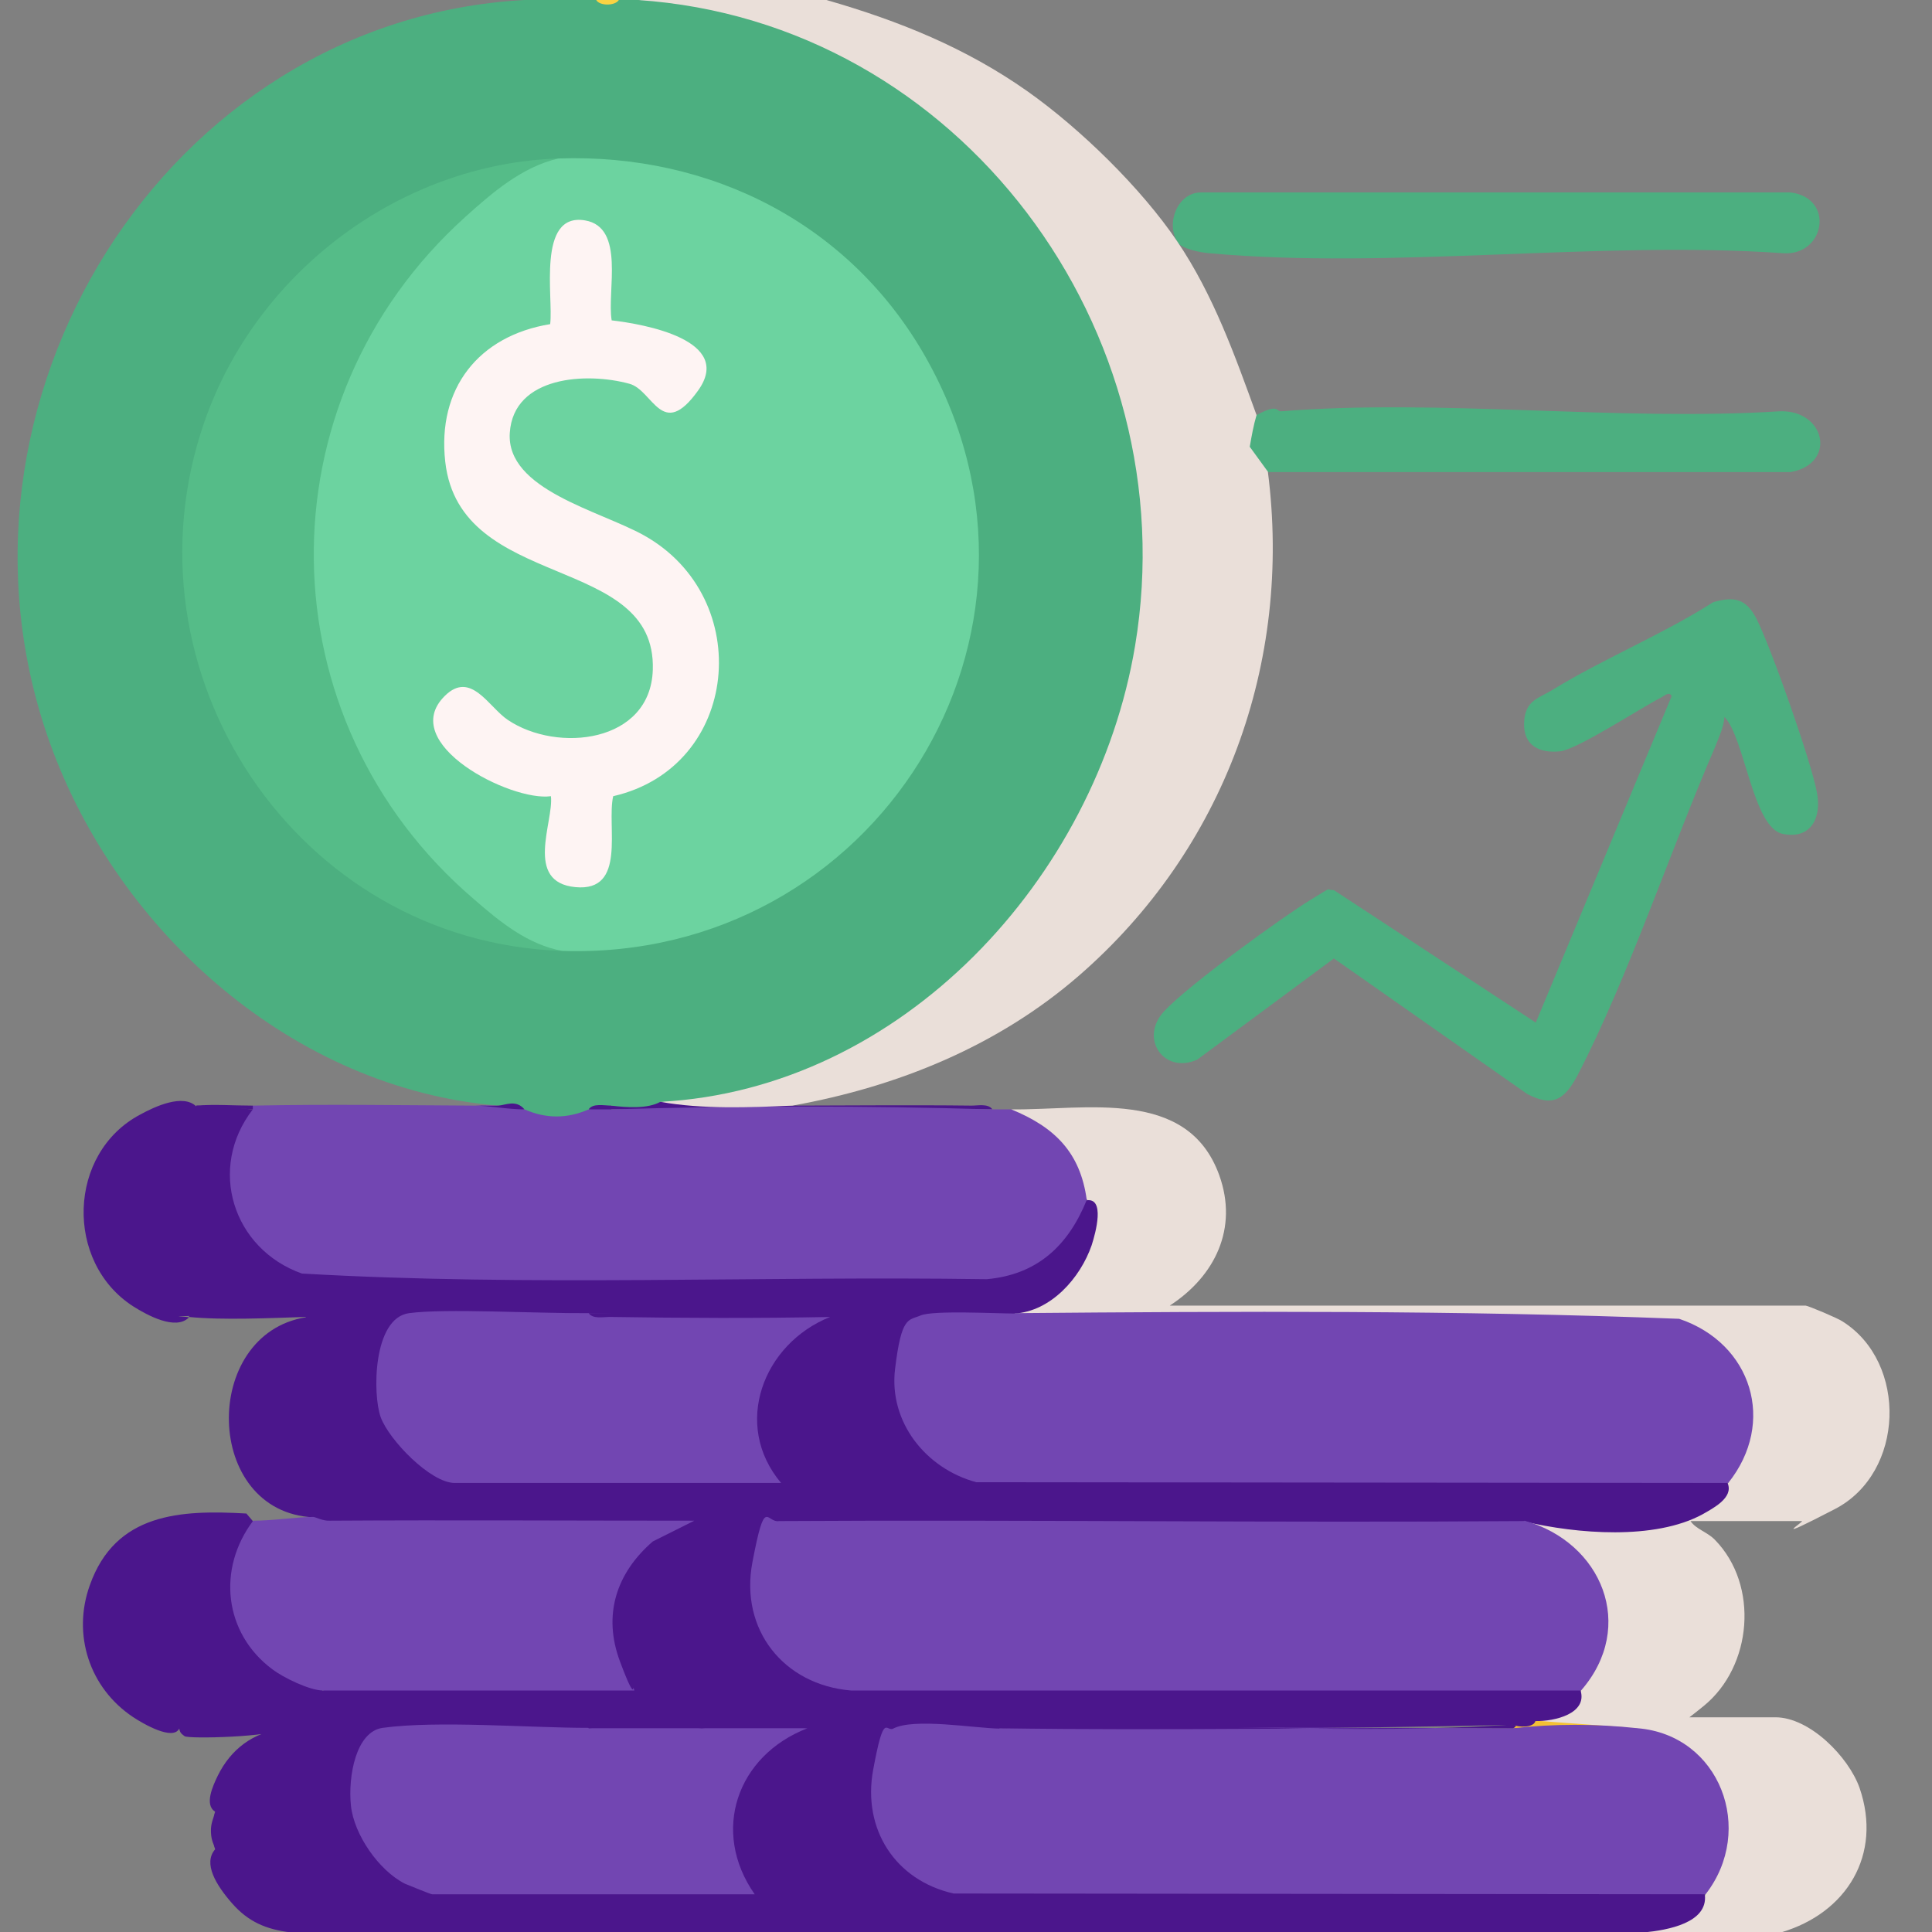 <?xml version="1.0" encoding="UTF-8"?>
<svg id="Layer_1" xmlns="http://www.w3.org/2000/svg" version="1.1" viewBox="0 0 512 512">
  <rect x="0" y="0" width="512" height="512" fill="#808080" stroke="none"/>
  <!-- Generator: Adobe Illustrator 29.8.0, SVG Export Plug-In . SVG Version: 2.1.1 Build 43)  -->
  <defs>
    <style>
      .st0 {
        fill: #4b168c;
      }

      .st1 {
        fill: #fad343;
      }

      .st2 {
        fill: #55bc88;
      }

      .st3 {
        fill: #4caf80;
      }

      .st4 {
        fill: #7246b2;
      }

      .st5 {
        fill: #6cd3a0;
      }

      .st6 {
        fill: #eadfd9;
      }

      .st7 {
        fill: #fef4f3;
      }

      .st8 {
        fill: #f4c035;
      }
    </style>
  </defs>
  <path class="st6" d="M268,294c19.9.2,46.7-5.8,55.1,17.4,5.1,14.1-1.1,26.8-13.1,34.6h168.5c.6,0,8.7,3.4,9.8,4.2,17.3,10.9,16.5,40.1-2,49.7s-7.9,3.2-8.8,3.2h-29.5c1.5,2.2,4.5,2.9,6.5,5,11.7,12,9.9,33.5-3,44s-4.1,1.3-4.5,3h23.5c9.1,0,19.4,10.5,22.3,18.7,6.1,17.7-3.4,33.2-20.8,38.3h-36c7-2.3,11.3-4,16-10l-.6-2.6c10.3-15,2.7-36.4-15.9-39.2l-1.5-2.2-26.4-1-.6-1c6.4-1.6,7.8-3.2,12-8l-.3-2.8c11.7-14.8,3.7-34.2-13.5-39.8l-1.2-2.5c17.7-.1,42.2,4.8,54-10-.4-2.6.5-5.3,2.6-8.2,7.2-10.4-4.2-33.1-15.8-33.4-52.7-1.7-105.4-2.2-158.1-1.6-5.9,0-11.8-.9-17.6-1.9,10.9-4.7,20-15.1,19.9-27.5,0-1.1-.9-2-.9-2.5l-2.3-1.7c-1.5-9.4-8-16-16.6-19.6l-1.1-2.7Z"/>
  <path class="st3" d="M336,125c-8.1-.4-8.9-11.8-3-15s5.2-.9,6.5-1c42.3-3.4,89.2,2.7,132.1,0,12.1-.5,15.3,13.8,3,16.1h-138.5Z"/>
  <path class="st3" d="M457,190c-.2,2.8-1.5,5.4-2.5,8-11.8,27.3-23,61-36.3,86.7-3.4,6.5-6.5,8.9-13.5,5.2l-51.2-35.9-36.2,26.8c-8.8,4-15.5-5.6-8.8-12.8s32-25.4,38.6-29.4,3.9-2.7,6.4-2.7l53.5,35.1,36-86.5c-.6-1.4-1.9-.1-2.7.3-5.5,2.8-22.1,13.7-26.8,14.3-5.5.6-9.8-1.5-9.6-7.5s3.8-6.5,7.4-8.7c13.5-8.3,29.2-14.7,42.7-23.3,5.8-1.7,8.8-.8,11.5,4.4,3.8,7.5,14.5,37.8,16,46,1.3,6.6-1.5,12.5-9,11-8-1.5-10.1-25.5-15.5-31Z"/>
  <path class="st3" d="M312,64c-3.1-4.8.1-13.2,6.5-13h156c11.8,1.4,9.2,16.9-2,16.1-48.9-3.4-103.9,4.4-152.1,0-2.3-.2-7.2-1.1-8.5-3Z"/>
  <path class="st0" d="M175,292c11.1,0,23.4,1,35,1s31.7-.2,47.5,0c1.7,0,4.4-.6,5.5,1-33.6-.2-67.4.1-101,0-.9-.3-.9-.6,0-1,4.5-.1,8.8-1,13-1Z"/>
  <path class="st8" d="M407,456l27,2c-10.3-.8-22.4,0-33,0v-1c2.3-.2,3.8-.5,6-1Z"/>
  <path class="st0" d="M52,293c5.2.3,10.2.6,15,1,.5,2.5-.3,5.1-2.3,8-6.6,10.2,4.4,33,15.6,33.6,18.7,1,37.5,1.5,56.2,1.6,41.5.3,83.3.3,124.8-.2,10.6-.1,20-8.4,23.9-17.8l2.7-1.1c5-.8,2.5,8.5,1.4,11.9-3,8.7-10.8,17.5-20.4,18.1l-1.6,2c-7.6-.5-15.1-.4-22.6.4-12.1,14.8-3.7,35.5,14.3,40.5l197.7.2,1.2,2c1.4,3.7-3.7,6.4-6.7,8.1-12.7,6.9-33.3,5.2-47.3,1.9-8.7,1.2-17.5,1.9-26.3,2.1l-170.9-.2c-14.3,15.3-1.6,40.3,18.9,41h192.1s1.2,2,1.2,2c1.7,6-6.8,8.1-12,8-.5,1.8-4.4,1.7-6,1-45.7,1-91,1.3-136,1l-1.1,2c-8.7-1.3-17.2-1.5-25.6-.5-11.8,14.2-3.7,36.6,14.7,40.3l197.7.2,1.2,2c.9,7.5-9.9,9.4-16,10H77c-6.5-.8-11.2-2.8-15.5-7.7s-7.7-10.6-4.5-14.3c-.8-3.3-.6-6.7,0-10-2.9-1.8-.6-6.8.7-9.5,3.5-7.1,9.4-11.5,17.3-12.5-2.5,2.2-25,2.8-26.1,2s-1.2-1.1-1.4-2c-1.7,3.3-9.6-1.3-12.3-3.1-11.5-7.7-16.1-21.8-11.4-34.9,6.8-19.2,24.1-20,41.5-19l1.7,2,.5,2.8c-10.8,16.3-1.5,35.8,16.8,40.1l1.3,2.1.9-2h79.7l1.9,2c-5.2-1.8-7.4-11.2-7.7-16.6-.6-10.8,5.9-22.7,16-26.7-29.6.4-59.3.4-89,.3-2.4,0-4.4-.4-4.4-3-29.1-1.4-29.8-48.5-2-53,.2-.7,3-.4,2.9-.4-10.4-.1-21.2-.2-31.5,0s-1.6.1-2.4.5c-3.5,3.4-10.9-.6-14.7-3-18.2-11.7-17.4-40.6,1.8-50.8,4-2.2,11.4-5.6,14.9-2.2Z"/>
  <g>
    <path class="st4" d="M126,293c4.5-.2,8.8.1,13,1,5.7,0,11.3,0,17,0,2-.8,4-.8,6,0,33.6-1,67.3-1,101,0,1.7,0,3.3,0,5,0,11.5,4.7,18.3,11.4,20,24-4.9,12.1-13.1,19.8-26.5,21-60.4-.9-121.3,2-181.5-1.5-18.3-6.5-25.1-27.9-13-43.5-.9-.3-.9-.6,0-1,19.6-.4,39.4-.1,59,0Z"/>
    <path class="st4" d="M269,348c58.6-.5,117.7-.8,176,1.5,19.3,6.5,25.8,27.5,13,43.5l-199.3-.2c-13.3-3.6-23.2-15.9-21.5-30s3.5-12.8,6.8-14.2,20-.5,25-.5Z"/>
    <path class="st4" d="M404,403c20.5,5.7,29.8,28,15,45h-193.5c-17.8-1.5-29.5-16.1-26.1-34s3.6-10.3,7.1-10.9c65.8-.4,131.7.5,197.5,0Z"/>
    <path class="st4" d="M265,458c45.3-.2,90.7-.2,136,0,10.9-1.2,21.9-1.2,33,0,21.8,1.8,31.3,26.9,18,44l-199.3-.2c-15.5-3.5-24.2-17.1-21.3-32.8s3.4-9.9,5.3-10.9c5.5-2.9,21.6-.1,28.2,0Z"/>
    <path class="st4" d="M83,402c.6,0,2.5,1.1,4.4,1,32.2-.2,64.4,0,96.6,0l-11,5.5c-9.7,8.4-13.3,19.5-8.7,31.8s3.1,4.9,3.8,7.7h-82.5c-3.5,0-10.5-3.4-13.4-5.6-12.9-9.6-14.7-26.7-5.1-39.4,5.3,0,11.6-1,16-1Z"/>
    <path class="st4" d="M156,348c20.8.6,42.1,1,64,1-17.8,7.1-26,28.6-13,44h-86.5c-6.4,0-17.4-11.4-19.6-17.4s-2.1-26.3,7.5-27.6,33.7.1,47.5,0Z"/>
    <path class="st4" d="M156,458c10-.8,20-.8,30,0,8.8-.8,19-.8,28,0-18.7,7.2-25.7,27.3-14,44h-85.5c-.4,0-6.2-2.4-7.2-2.8-6.9-3.5-13.5-13-14.3-20.7s1.3-19.6,8.4-20.6c14.6-2,38.8,0,54.5,0Z"/>
  </g>
  <path class="st0" d="M401,457c.9.3.9.6,0,1-45.3-.3-90.7.7-136,0,1-1.7,3.8-1,5.5-1,42.3-.5,89,2.9,130.5,0Z"/>
  <path class="st0" d="M156,348c22.5,0,45,0,67.5,0,1.7,1.6-3,1-3.5,1-19.4.4-39.1.3-58.5,0-1.7,0-4.4.6-5.5-1Z"/>
  <path class="st0" d="M186,457c10.3,0,20.7,0,31,0,.3,1.9-2.1.6-3,1h-28c-.9-.3-.9-.6,0-1Z"/>
  <path class="st0" d="M186,457v1c-10,0-20,0-30,0,1-1.7,3.8-1,5.5-1,8.2-.1,16.4,0,24.5,0Z"/>
  <path class="st0" d="M57,490c-.3-1.3-1-2-1.1-4.5s.8-3.7,1.1-5.5v10Z"/>
  <path class="st0" d="M50,349c1-1.7,3.8-1,5.5-1,9.8-.1,19.7.1,29.5,0,.2,1.8-2.8.9-4,1-9.1.3-22.2.9-31,0Z"/>
  <path class="st0" d="M67,293v1c-4.8-.6-10.8,1.2-15-1,4.8-.4,10.1,0,15,0Z"/>
  <path class="st6" d="M219,0c19.2,5.5,37,12.7,53.3,24.2,14,9.9,30.1,25.6,39.7,39.8s15.3,30.3,21,46c-.8,2.7-1.3,5.5-1.8,8.4l4.8,6.6c6.5,50.7-11.6,100.1-50,133.5-21.5,18.7-48.1,29.5-76,34.5-11.5.5-23.8,1-35-1,94.5-12.9,151.5-113.4,114.5-202-16.9-40.5-53.1-72.8-95.5-84.5-8.3-2.3-16.7-3.3-25-5.5h50Z"/>
  <path class="st3" d="M158,0c1.9.8,4.1.8,6,0h5c85.3,5.7,145.8,87.6,131.8,171.2-10.3,61.5-61.7,117.4-125.8,120.8-3.4,1.9-9,1.5-13,1-1.9.3-3.9.6-6,1-5.7,2.5-11.3,2.5-17,0-2.2-.8-4.5-1.1-7-1-54.1-4.5-100.6-45.7-118.7-95.9C-19.2,106.9,43.8,5.2,139,0h19Z"/>
  <path class="st1" d="M164,0c-1,1.6-5.1,1.6-6,0h6Z"/>
  <path class="st2" d="M148,42c-23.6,13.8-42.4,33-53.2,58.3-24.8,58.1-.4,122.1,54.2,151.7-70.4-2.3-117.9-73.9-94.8-140.3,13.8-39.6,51.8-68.3,93.8-69.7Z"/>
  <path class="st0" d="M139,294c-4.4,0-9.7-1-13-1,2,0,4,.1,6,0s4.7-1.7,7,1Z"/>
  <path class="st0" d="M162,293v1c-2,0-4,0-6,0,1.1-1.7,4.1-1,6-1Z"/>
  <path class="st5" d="M149,252c-9.2-1.7-16.5-7.7-23.4-13.7-55.6-47.5-56.8-131.7-2.3-180.8,7.2-6.5,15.1-13.3,24.7-15.5,40.5-1.4,77.5,17.4,97.5,53,41,73-13.7,159.7-96.5,157Z"/>
  <path class="st7" d="M162.1,84.9c8.6,1,32.5,5.2,22.9,18.6s-11.9-.1-18.2-1.8c-11.3-3.1-30.7-2.1-31.7,13s23.8,20.6,35.6,27.2c29.6,16.6,25.4,61.4-8.2,69.1-1.8,8,3.7,25.4-10,24.1s-5.7-17.4-6.5-24.1c-10.6,1.5-40.9-14-28.1-26.6,6.9-6.8,11.6,3,16.7,6.4,13.1,8.8,37.8,6.1,38.4-13.3,1-31-51.1-20.6-55-55.1-2.2-19.4,8.8-33.4,27.8-36.5.9-7-3.6-29.6,9.2-27.5,10.8,1.8,5.8,18.8,7.1,26.5Z"/>
</svg>